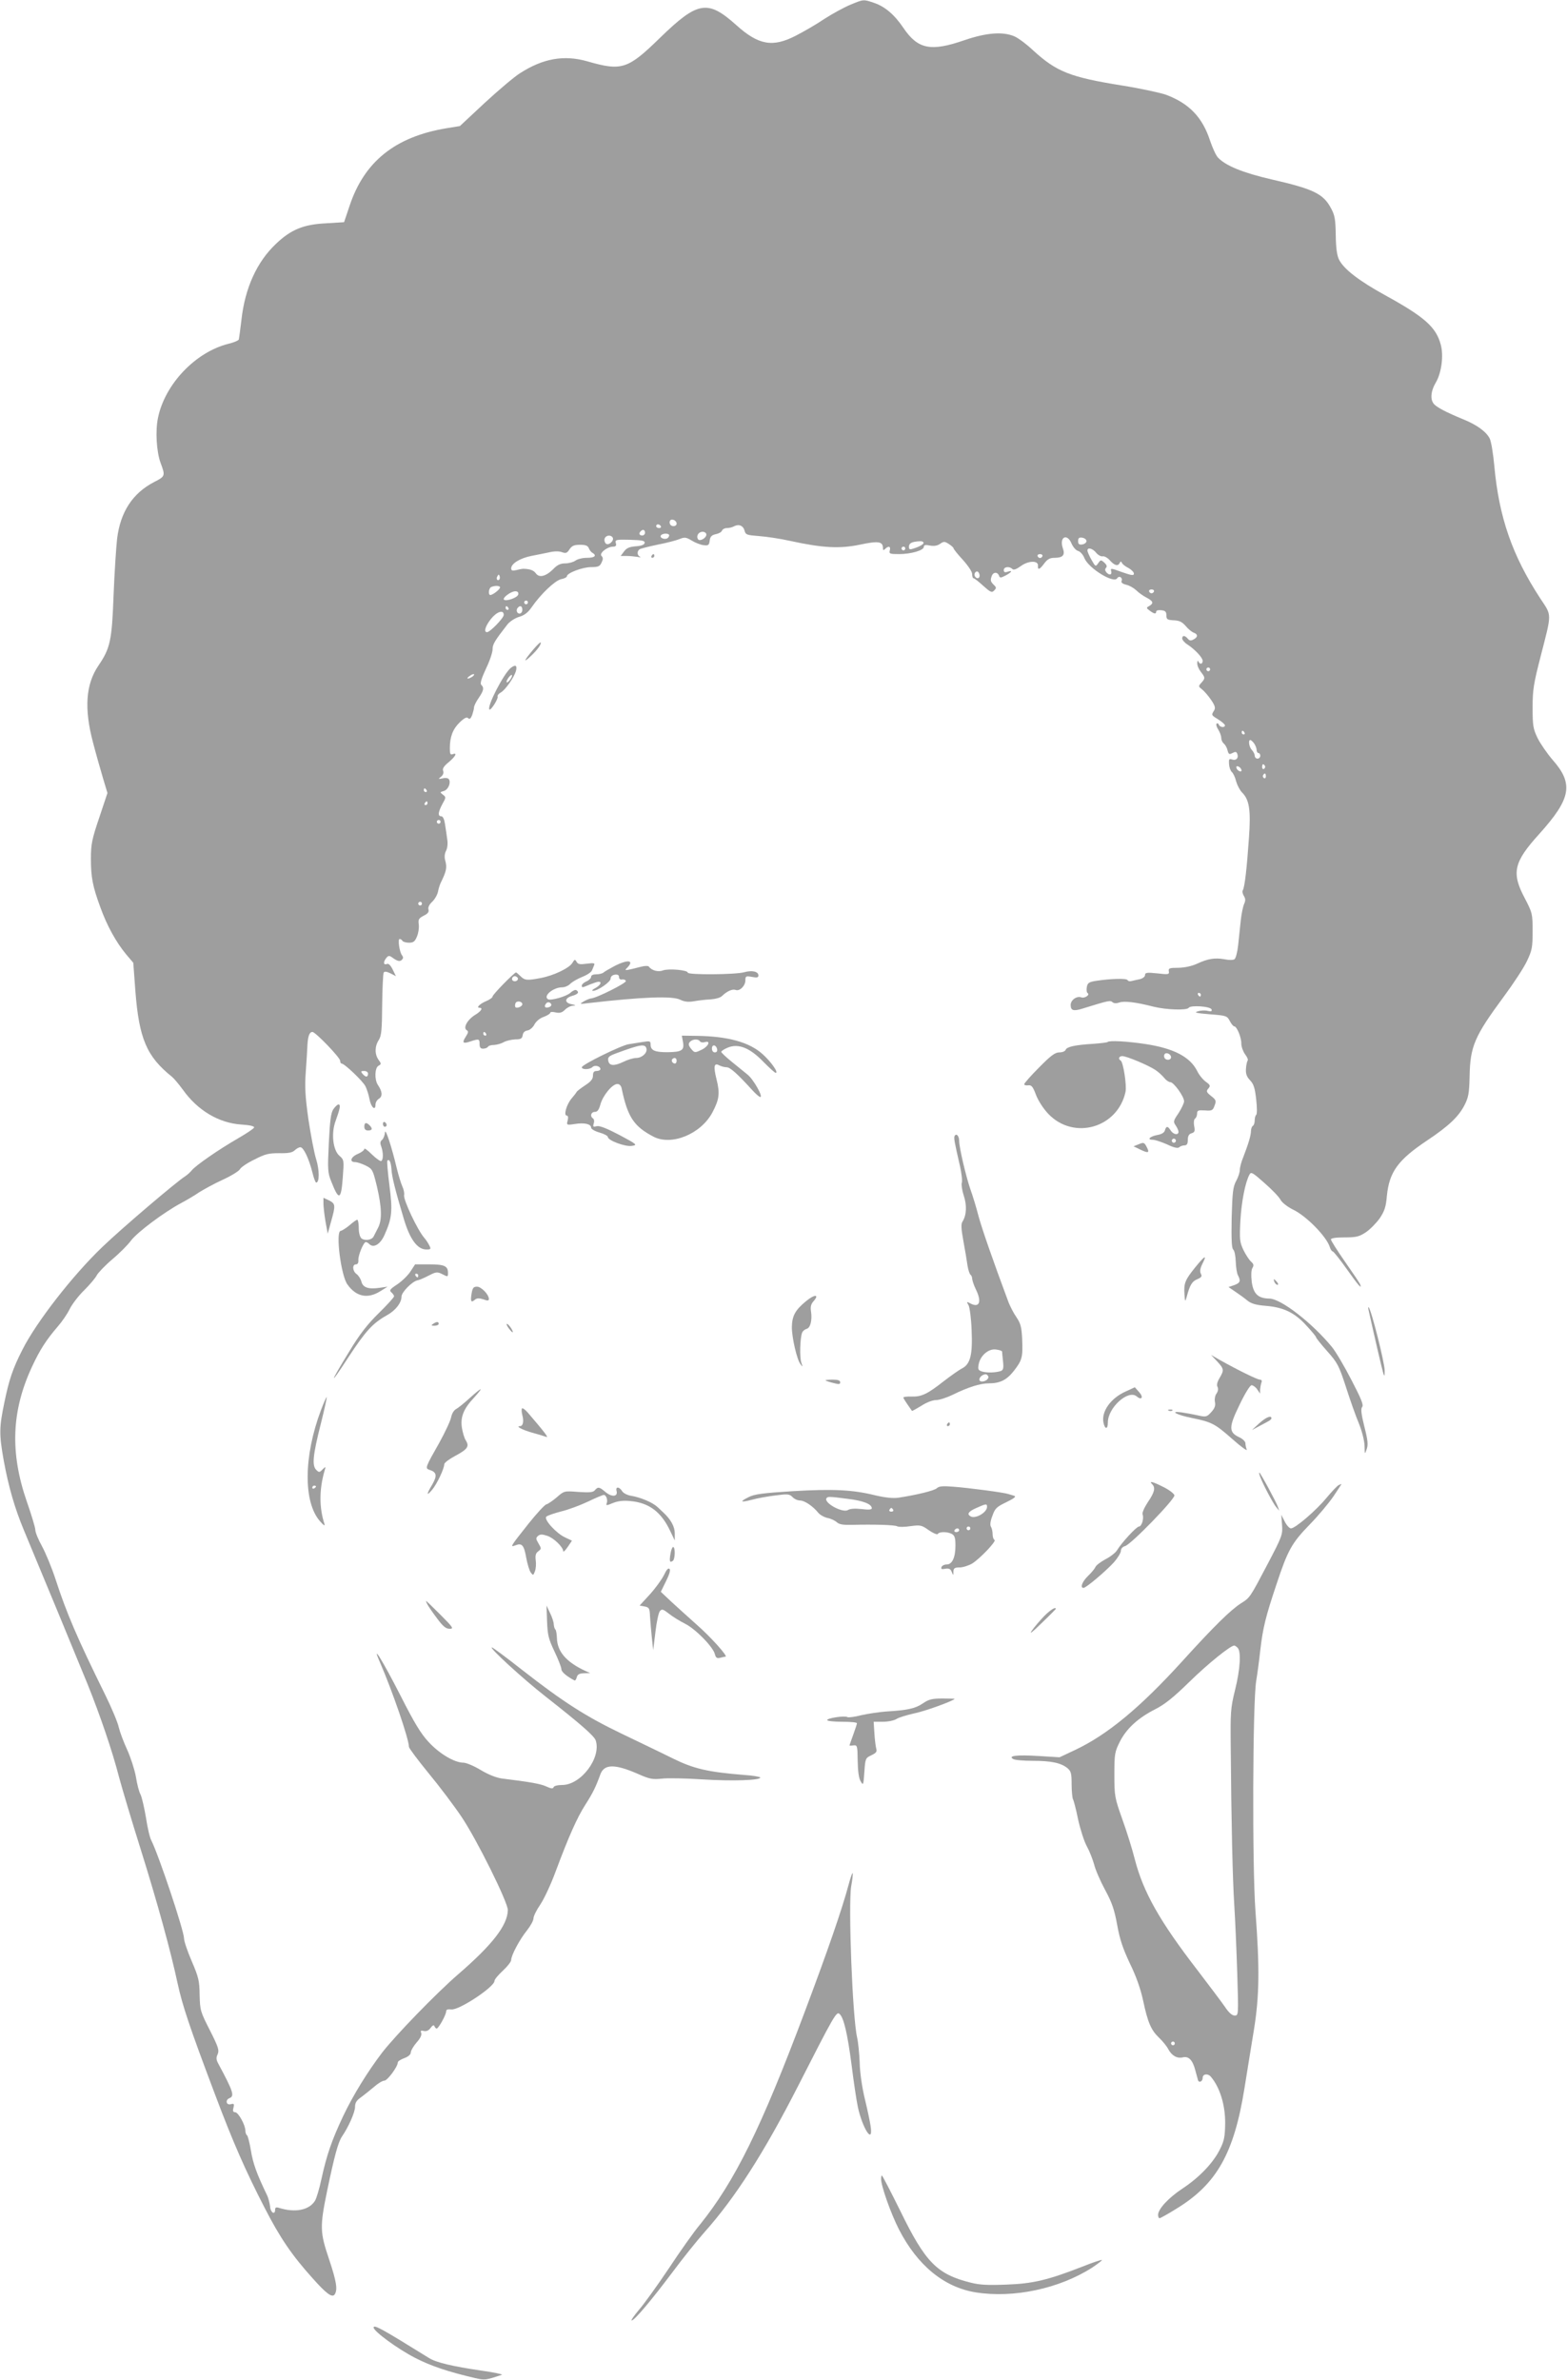 <?xml version="1.0" standalone="no"?>
<!DOCTYPE svg PUBLIC "-//W3C//DTD SVG 20010904//EN"
 "http://www.w3.org/TR/2001/REC-SVG-20010904/DTD/svg10.dtd">
<svg version="1.0" xmlns="http://www.w3.org/2000/svg"
 width="843pt" height="1280pt" viewBox="0 0 843 1280"
 preserveAspectRatio="xMidYMid meet">
<g transform="translate(0,1280) scale(0.1,-0.1)"
fill="#9e9e9e" stroke="none">
<path d="M4576 12775 c-32 -13 -95 -47 -140 -76 -44 -30 -114 -70 -155 -91
-124 -64 -200 -51 -320 57 -154 138 -207 129 -410 -68 -174 -170 -206 -180
-391 -127 -125 36 -239 16 -363 -64 -29 -18 -113 -89 -188 -158 l-135 -126
-74 -12 c-274 -46 -440 -179 -519 -416 l-30 -89 -98 -6 c-121 -6 -188 -34
-268 -110 -103 -97 -167 -238 -186 -408 -6 -53 -13 -101 -14 -106 -1 -6 -27
-17 -56 -24 -177 -44 -342 -217 -379 -398 -15 -71 -8 -183 14 -243 26 -69 25
-72 -34 -102 -116 -60 -182 -160 -200 -305 -5 -43 -14 -179 -19 -303 -9 -246
-18 -286 -81 -379 -69 -101 -78 -231 -30 -413 16 -62 41 -149 54 -193 l24 -80
-44 -132 c-39 -115 -45 -143 -45 -220 0 -101 9 -149 51 -263 35 -98 85 -188
138 -252 l39 -46 11 -149 c20 -260 61 -355 197 -464 11 -9 37 -40 59 -70 79
-111 193 -179 314 -187 47 -3 71 -9 69 -16 -2 -6 -41 -32 -86 -58 -104 -60
-227 -145 -249 -172 -10 -12 -25 -25 -34 -31 -47 -29 -343 -281 -447 -381
-161 -154 -355 -404 -430 -552 -52 -102 -72 -161 -97 -282 -29 -139 -29 -173
-4 -315 26 -142 60 -259 109 -376 85 -203 295 -711 343 -829 66 -164 132 -356
169 -500 17 -63 68 -234 114 -380 94 -300 162 -549 200 -725 26 -121 66 -240
202 -600 97 -258 165 -412 266 -608 83 -162 148 -257 257 -378 76 -86 108
-109 121 -88 16 26 9 69 -31 189 -49 145 -50 174 -10 368 39 187 59 261 80
292 35 51 70 130 70 159 0 22 8 35 33 52 17 13 49 38 70 56 20 18 45 33 55 33
16 0 72 75 72 98 0 6 16 16 35 23 22 8 35 20 35 31 0 9 14 33 31 53 20 22 29
41 25 51 -5 13 -2 15 14 11 13 -3 26 2 36 16 11 15 18 18 21 10 3 -7 8 -13 12
-13 10 0 51 74 51 92 0 10 8 13 28 11 40 -6 232 121 232 153 0 8 20 32 45 55
25 23 45 49 45 58 0 25 46 111 85 159 19 24 35 53 35 65 0 11 16 44 36 73 20
29 58 110 84 181 71 190 115 288 159 357 38 59 56 94 81 164 21 55 77 56 201
2 63 -28 79 -31 128 -26 31 4 130 2 221 -4 160 -10 310 -5 310 10 0 4 -39 11
-87 14 -197 16 -271 33 -388 91 -60 30 -184 89 -275 133 -189 91 -311 169
-530 340 -85 67 -159 122 -164 122 -17 0 167 -169 290 -265 187 -147 262 -212
269 -236 30 -94 -80 -239 -181 -239 -24 0 -44 -5 -46 -12 -3 -9 -13 -8 -39 4
-30 14 -85 24 -240 43 -29 4 -72 21 -112 45 -36 22 -79 40 -94 40 -48 0 -129
48 -187 111 -42 45 -77 103 -150 247 -98 192 -163 297 -110 177 64 -147 154
-408 154 -450 0 -7 48 -71 106 -142 58 -70 137 -175 176 -233 82 -121 251
-462 250 -503 -2 -82 -83 -186 -267 -345 -117 -101 -337 -328 -409 -421 -78
-102 -157 -230 -211 -344 -61 -130 -87 -205 -116 -337 -11 -52 -27 -105 -35
-117 -32 -50 -106 -64 -191 -38 -17 6 -23 3 -23 -9 0 -31 -25 -16 -27 17 -2
17 -9 46 -17 62 -55 114 -75 170 -86 238 -7 43 -17 80 -21 83 -5 3 -9 14 -9
25 0 30 -38 99 -55 99 -11 0 -14 7 -9 24 5 21 3 24 -15 19 -25 -6 -30 24 -6
33 28 11 19 37 -61 186 -11 20 -12 32 -3 50 9 22 4 38 -42 129 -51 100 -53
107 -55 189 -1 76 -5 95 -42 181 -23 53 -42 109 -42 124 0 41 -136 448 -176
527 -8 14 -21 70 -29 124 -9 53 -22 109 -29 123 -8 14 -19 57 -25 96 -7 38
-28 103 -47 145 -19 41 -39 95 -45 120 -5 25 -38 104 -73 175 -152 308 -208
440 -266 618 -21 65 -55 146 -74 181 -20 36 -36 75 -36 88 0 12 -21 82 -46
153 -91 263 -82 488 28 724 43 93 78 146 139 217 22 25 51 67 64 94 13 26 48
72 78 101 30 30 61 66 68 81 8 14 45 53 83 85 38 32 83 77 100 100 33 45 179
154 271 203 30 16 74 42 97 58 24 15 80 46 126 67 46 21 88 47 93 57 5 10 40
34 78 52 58 30 77 34 133 34 49 -1 70 3 83 15 9 9 23 17 31 17 17 0 46 -61 65
-137 7 -29 16 -53 20 -53 18 0 18 67 0 125 -11 34 -29 132 -42 216 -17 123
-20 174 -14 254 4 55 8 121 9 146 3 48 11 69 27 69 16 0 149 -138 149 -155 0
-8 3 -15 8 -15 15 0 113 -93 128 -122 8 -16 18 -48 22 -70 8 -43 32 -65 32
-29 0 11 8 26 19 32 20 13 18 39 -6 74 -19 28 -17 92 3 103 16 9 16 11 0 33
-21 30 -20 73 2 106 14 23 17 53 18 189 1 89 5 167 8 173 5 8 16 6 37 -4 l29
-15 -17 35 c-10 21 -22 34 -30 31 -19 -8 -23 7 -7 29 12 16 17 17 32 7 30 -22
43 -25 54 -14 8 8 8 15 1 24 -14 17 -24 88 -13 88 5 0 12 -4 15 -10 3 -5 19
-10 35 -10 24 0 32 6 43 33 8 18 12 47 10 64 -4 27 -1 34 26 48 23 11 30 21
26 34 -3 11 4 26 19 40 14 13 28 37 32 54 3 17 10 38 14 47 32 65 36 84 25
123 -5 18 -3 37 5 52 7 14 10 39 6 61 -3 22 -8 58 -12 82 -4 26 -11 42 -20 42
-20 0 -17 23 6 66 20 35 20 37 3 50 -17 13 -17 14 5 20 23 7 39 44 27 63 -3 6
-18 9 -33 5 -25 -5 -26 -4 -9 9 11 9 15 21 11 31 -5 12 4 26 30 47 37 31 48
53 21 43 -12 -5 -15 2 -15 32 0 61 16 103 53 139 25 24 38 30 45 23 8 -8 14
-4 22 16 5 15 10 34 10 41 0 8 11 31 25 51 28 41 30 55 14 71 -7 7 0 32 25 86
20 41 36 88 36 105 0 27 10 44 80 134 12 15 39 33 61 40 29 8 49 23 69 52 49
71 125 143 158 151 18 3 32 11 32 16 0 17 83 49 130 49 38 0 47 4 56 24 9 18
9 27 0 36 -14 14 29 49 61 50 16 0 20 5 16 19 -5 18 0 20 76 18 66 -2 81 -5
79 -17 -2 -10 -18 -16 -48 -18 -34 -3 -49 -9 -63 -28 l-18 -24 33 0 c18 0 44
-3 58 -5 14 -3 19 -3 13 1 -16 7 -17 30 -2 40 7 4 50 15 98 25 47 9 100 23
117 30 27 11 35 10 65 -8 19 -12 48 -23 64 -25 26 -3 30 0 33 25 3 21 10 29
32 34 16 3 31 11 34 19 3 8 15 14 26 14 12 0 30 4 40 10 25 13 49 3 56 -25 5
-21 13 -23 77 -28 40 -3 115 -14 168 -26 174 -38 267 -43 376 -20 99 21 123
17 123 -19 0 -12 3 -13 12 -4 18 18 31 14 25 -8 -5 -18 0 -20 49 -20 65 0 134
20 134 39 0 10 9 12 33 7 22 -4 40 -1 54 9 20 14 25 14 48 -1 14 -9 25 -19 25
-23 0 -4 22 -32 50 -62 28 -31 50 -64 50 -76 0 -13 3 -23 8 -23 4 0 27 -18 51
-40 39 -35 47 -39 59 -26 13 13 13 17 -2 31 -18 18 -19 25 -10 49 8 20 30 21
38 1 5 -14 9 -14 36 0 34 18 40 30 10 20 -14 -5 -20 -2 -20 9 0 18 30 22 46 6
7 -7 21 -2 45 15 40 30 95 32 93 3 -2 -26 9 -22 34 12 17 23 31 30 55 30 45 0
58 15 45 51 -21 61 23 84 47 25 8 -18 23 -36 35 -39 11 -3 27 -20 34 -39 23
-55 158 -138 176 -108 10 16 31 4 24 -14 -4 -9 5 -16 25 -21 16 -3 40 -17 53
-29 13 -13 38 -31 56 -40 36 -19 40 -30 15 -45 -17 -9 -17 -11 2 -25 24 -18
35 -20 35 -5 0 6 12 9 28 7 21 -2 27 -8 27 -28 0 -21 5 -24 39 -26 30 -1 45
-8 65 -31 14 -17 34 -33 44 -36 22 -8 22 -24 -2 -36 -14 -8 -22 -7 -31 4 -16
19 -30 19 -30 1 0 -7 12 -22 28 -32 41 -27 82 -71 82 -88 0 -19 -16 -21 -23
-3 -3 6 -6 2 -6 -9 -1 -12 8 -33 19 -47 24 -31 25 -35 3 -59 -17 -19 -16 -20
4 -36 12 -9 34 -35 49 -57 21 -31 24 -43 15 -57 -15 -24 -15 -24 24 -48 19
-12 35 -26 35 -31 0 -14 -28 -11 -33 4 -2 6 -8 9 -12 5 -4 -4 0 -19 9 -32 9
-14 16 -34 16 -44 0 -11 6 -25 14 -31 8 -7 17 -23 20 -37 6 -21 9 -23 26 -14
16 8 22 8 26 -4 9 -22 -5 -38 -27 -31 -17 6 -19 2 -17 -25 1 -17 8 -36 15 -42
7 -6 18 -28 23 -50 6 -21 20 -48 32 -60 39 -39 48 -94 37 -245 -11 -161 -23
-266 -33 -281 -4 -6 -1 -20 6 -31 9 -15 9 -25 1 -43 -6 -13 -14 -52 -18 -88
-4 -36 -10 -96 -14 -133 -4 -38 -13 -72 -20 -76 -7 -5 -31 -5 -54 0 -52 9 -89
3 -147 -24 -28 -13 -66 -21 -100 -22 -48 0 -55 -2 -52 -19 3 -17 -2 -18 -62
-11 -56 6 -66 4 -66 -9 0 -9 -12 -18 -27 -22 -16 -3 -35 -8 -45 -10 -9 -3 -19
-1 -22 5 -6 10 -89 8 -168 -4 -39 -6 -47 -11 -51 -33 -3 -15 -1 -30 4 -33 15
-9 -16 -30 -34 -23 -24 9 -57 -14 -57 -41 0 -30 15 -35 65 -19 140 43 147 45
160 34 8 -7 21 -7 36 -2 26 10 91 2 184 -22 68 -17 181 -21 190 -6 10 15 117
8 123 -9 3 -10 -2 -12 -20 -8 -13 4 -37 3 -53 -2 -24 -6 -11 -10 63 -16 89 -7
93 -8 108 -36 8 -16 19 -29 24 -29 14 0 39 -61 38 -93 0 -16 9 -41 20 -57 12
-15 18 -31 14 -34 -3 -4 -8 -24 -9 -44 -2 -27 4 -43 22 -62 20 -21 26 -42 33
-103 5 -43 5 -80 0 -83 -4 -3 -8 -16 -8 -29 0 -13 -4 -27 -10 -30 -5 -3 -10
-16 -10 -27 0 -24 -14 -70 -41 -140 -11 -26 -19 -57 -19 -70 0 -13 -9 -40 -20
-60 -17 -31 -20 -62 -24 -197 -2 -117 0 -163 8 -171 7 -5 13 -34 14 -65 1 -30
6 -64 12 -74 16 -31 12 -41 -21 -53 l-30 -10 38 -26 c21 -14 50 -35 64 -47 20
-16 46 -24 98 -28 96 -8 155 -36 218 -105 29 -31 53 -60 53 -64 0 -4 27 -38
60 -75 56 -63 63 -77 101 -193 22 -69 53 -157 70 -197 17 -43 29 -91 30 -120
1 -46 1 -47 11 -18 9 24 7 48 -12 122 -17 69 -20 96 -12 106 9 10 -5 44 -57
144 -37 72 -84 152 -105 178 -107 130 -274 260 -337 261 -61 1 -86 25 -95 90
-4 36 -3 64 4 75 8 13 7 21 -8 34 -10 9 -29 38 -41 63 -20 43 -21 57 -16 157
6 103 26 206 49 248 8 16 17 11 80 -45 40 -35 79 -75 87 -91 9 -16 38 -38 68
-53 70 -33 180 -145 197 -201 4 -13 11 -23 15 -23 5 0 39 -43 76 -95 62 -88
84 -113 72 -82 -2 6 -39 61 -81 121 -42 60 -76 114 -76 120 0 7 26 11 73 11
63 0 79 4 114 27 23 15 56 49 75 75 26 39 34 61 39 121 13 129 59 193 216 298
117 78 169 128 201 189 22 43 26 65 28 155 3 163 26 216 184 430 51 69 107
154 124 190 28 59 31 74 31 161 0 94 -1 99 -42 178 -73 137 -60 194 78 346
171 190 186 269 71 399 -29 34 -65 86 -80 116 -24 50 -27 66 -27 165 0 96 6
130 42 270 62 243 63 220 -1 317 -151 231 -222 437 -247 712 -6 66 -17 133
-25 148 -19 37 -70 74 -145 104 -85 35 -133 60 -153 79 -23 24 -20 70 9 119
30 51 42 144 26 202 -25 95 -88 150 -299 266 -140 77 -222 140 -248 191 -11
21 -17 61 -18 131 -1 83 -5 108 -24 143 -42 81 -94 106 -321 158 -156 36 -248
74 -289 118 -11 12 -29 52 -42 90 -41 126 -112 200 -236 247 -31 11 -137 34
-237 50 -281 45 -353 74 -479 189 -36 34 -82 68 -102 76 -62 26 -150 19 -267
-21 -182 -63 -251 -49 -329 66 -48 71 -99 115 -159 135 -56 19 -55 19 -125
-10z m-936 -2791 c0 -16 -26 -19 -35 -4 -3 6 -4 14 0 20 8 13 35 1 35 -16z
m-85 -14 c3 -5 -1 -10 -9 -10 -9 0 -16 5 -16 10 0 6 4 10 9 10 6 0 13 -4 16
-10z m-85 -35 c0 -8 -7 -15 -15 -15 -16 0 -20 12 -8 23 11 12 23 8 23 -8z
m330 -10 c0 -19 -36 -39 -45 -25 -11 18 3 40 25 40 11 0 20 -7 20 -15z m-200
-4 c0 -6 -5 -13 -10 -16 -15 -9 -43 3 -35 15 8 13 45 13 45 1z m-304 -12 c10
-17 -23 -46 -37 -32 -7 7 -9 19 -6 27 7 18 33 21 43 5z m2549 -19 c0 -8 -10
-16 -22 -18 -18 -3 -23 2 -23 18 0 16 5 21 23 18 12 -2 22 -10 22 -18z m-877
-12 c-2 -6 -21 -17 -41 -24 -34 -12 -37 -11 -37 6 0 19 16 27 58 29 14 1 22
-4 20 -11z m-1801 -25 c4 -10 12 -22 20 -26 25 -15 13 -27 -29 -27 -24 0 -52
-7 -62 -15 -11 -8 -36 -15 -55 -15 -27 0 -44 -9 -65 -31 -39 -39 -75 -48 -93
-23 -12 17 -32 24 -68 25 -5 0 -22 -3 -37 -7 -21 -5 -28 -3 -28 9 0 26 48 55
108 67 31 6 76 15 99 20 26 6 52 6 67 0 20 -7 27 -5 40 16 13 19 25 24 57 24
29 0 41 -5 46 -17z m1703 -3 c0 -5 -4 -10 -10 -10 -5 0 -10 5 -10 10 0 6 5 10
10 10 6 0 10 -4 10 -10z m1027 -23 c10 -12 26 -21 35 -19 9 2 27 -8 39 -22 25
-28 44 -33 53 -13 5 9 7 9 12 -1 3 -7 19 -19 35 -27 16 -9 29 -22 29 -30 0
-12 -12 -10 -64 8 -59 22 -63 22 -58 5 5 -21 -11 -24 -27 -5 -7 9 -7 17 -1 23
7 7 4 16 -9 28 -18 16 -20 16 -33 -3 -14 -20 -15 -19 -36 18 -12 21 -22 44
-22 50 0 19 28 12 47 -12z m-289 -18 c-2 -6 -8 -10 -13 -10 -5 0 -11 4 -13 10
-2 6 4 11 13 11 9 0 15 -5 13 -11z m-338 -105 c0 -16 -16 -19 -25 -4 -8 13 4
32 16 25 5 -4 9 -13 9 -21z m-2584 -21 c-10 -10 -19 5 -10 18 6 11 8 11 12 0
2 -7 1 -15 -2 -18z m4 -42 c0 -11 -39 -41 -52 -41 -13 0 -9 38 5 43 21 9 47 7
47 -2z m3518 -22 c-2 -6 -8 -10 -13 -10 -5 0 -11 4 -13 10 -2 6 4 11 13 11 9
0 15 -5 13 -11z m-3420 -16 c-3 -17 -65 -39 -77 -28 -9 10 38 45 61 45 13 0
18 -6 16 -17z m52 -43 c0 -5 -4 -10 -10 -10 -5 0 -10 5 -10 10 0 6 5 10 10 10
6 0 10 -4 10 -10z m-105 -30 c3 -5 1 -10 -4 -10 -6 0 -11 5 -11 10 0 6 2 10 4
10 3 0 8 -4 11 -10z m75 -10 c0 -11 -7 -20 -15 -20 -15 0 -21 21 -8 33 12 13
23 7 23 -13z m-100 -27 c0 -17 -74 -93 -90 -93 -19 0 -9 33 21 71 32 40 69 52
69 22z m3800 -293 c0 -5 -4 -10 -10 -10 -5 0 -10 5 -10 10 0 6 5 10 10 10 6 0
10 -4 10 -10z m-3970 -40 c-24 -15 -36 -11 -14 4 10 8 21 12 24 10 2 -3 -2 -9
-10 -14z m4155 -300 c3 -5 1 -10 -4 -10 -6 0 -11 5 -11 10 0 6 2 10 4 10 3 0
8 -4 11 -10z m51 -57 c7 -10 14 -26 14 -35 0 -10 5 -18 10 -18 6 0 10 -7 10
-15 0 -8 -7 -15 -15 -15 -8 0 -15 7 -15 16 0 8 -7 22 -15 30 -15 15 -21 54 -9
54 4 0 13 -8 20 -17z m59 -122 c3 -5 1 -12 -5 -16 -5 -3 -10 1 -10 9 0 18 6
21 15 7z m-127 -20 c3 -8 -1 -12 -9 -9 -7 2 -15 10 -17 17 -3 8 1 12 9 9 7 -2
15 -10 17 -17z m132 -37 c0 -8 -5 -12 -10 -9 -6 4 -8 11 -5 16 9 14 15 11 15
-7z m-4515 -74 c3 -5 1 -10 -4 -10 -6 0 -11 5 -11 10 0 6 2 10 4 10 3 0 8 -4
11 -10z m5 -70 c0 -5 -5 -10 -11 -10 -5 0 -7 5 -4 10 3 6 8 10 11 10 2 0 4 -4
4 -10z m70 -100 c0 -5 -4 -10 -10 -10 -5 0 -10 5 -10 10 0 6 5 10 10 10 6 0
10 -4 10 -10z m-100 -440 c0 -5 -4 -10 -10 -10 -5 0 -10 5 -10 10 0 6 5 10 10
10 6 0 10 -4 10 -10z m4190 -490 c0 -5 -2 -10 -4 -10 -3 0 -8 5 -11 10 -3 6
-1 10 4 10 6 0 11 -4 11 -10z m-4480 -425 c0 -8 -4 -15 -9 -15 -5 0 -14 7 -21
15 -10 13 -9 15 9 15 12 0 21 -6 21 -15z"/>
<path d="M3505 9810 c-3 -5 -1 -10 4 -10 6 0 11 5 11 10 0 6 -2 10 -4 10 -3 0
-8 -4 -11 -10z"/>
<path d="M2870 9308 c-51 -60 -58 -78 -16 -38 37 34 61 68 54 75 -2 2 -19 -15
-38 -37z"/>
<path d="M2748 9208 c-39 -32 -130 -209 -115 -224 7 -7 48 57 44 69 -2 6 5 16
16 22 25 13 74 83 83 118 7 29 -3 34 -28 15z m0 -58 c-7 -11 -16 -20 -20 -20
-5 0 -3 9 4 20 7 11 16 20 20 20 5 0 3 -9 -4 -20z"/>
<path d="M3079 7621 c-17 -28 -101 -68 -170 -81 -73 -14 -86 -13 -109 10 -11
11 -22 20 -24 20 -9 0 -126 -119 -126 -129 0 -6 -15 -17 -34 -25 -34 -14 -56
-36 -37 -36 21 0 10 -18 -21 -37 -42 -25 -68 -70 -48 -83 11 -7 10 -13 -4 -35
-22 -34 -16 -40 25 -26 45 15 49 14 49 -14 0 -18 5 -25 19 -25 11 0 23 5 26
10 3 6 18 10 33 10 15 1 38 7 52 15 14 8 42 14 62 15 30 0 37 4 40 23 2 14 11
23 26 25 12 2 29 16 37 32 9 17 29 34 50 41 19 7 35 17 35 22 0 5 13 6 29 2
22 -5 35 -1 50 14 12 12 31 22 44 22 17 1 15 3 -8 8 -40 8 -38 33 3 45 32 9
40 20 22 31 -5 3 -19 -3 -31 -14 -21 -20 -106 -44 -121 -35 -28 17 28 64 76
64 14 0 33 8 43 18 10 11 39 27 65 38 26 10 49 26 52 34 4 8 9 21 12 29 6 11
-2 13 -39 8 -37 -5 -48 -3 -55 10 -9 15 -11 14 -23 -6z m-294 -80 c7 -12 -12
-24 -25 -16 -11 7 -4 25 10 25 5 0 11 -4 15 -9z m25 -142 c0 -12 -29 -24 -37
-16 -3 4 -3 13 0 21 6 16 37 11 37 -5z m155 1 c3 -6 -1 -13 -10 -16 -19 -8
-30 0 -20 15 8 14 22 14 30 1z m-350 -160 c3 -5 1 -10 -4 -10 -6 0 -11 5 -11
10 0 6 2 10 4 10 3 0 8 -4 11 -10z"/>
<path d="M3305 7604 c-28 -15 -54 -30 -59 -35 -6 -5 -23 -9 -38 -9 -17 0 -28
-5 -28 -13 0 -8 -11 -19 -25 -25 -14 -6 -25 -16 -25 -22 0 -13 1 -13 43 5 20
8 41 15 47 15 20 0 10 -19 -17 -34 -16 -8 -21 -15 -13 -15 26 0 95 48 95 66 0
11 9 19 23 21 15 2 22 -2 22 -13 0 -9 7 -15 16 -13 10 2 19 -2 21 -8 4 -11
-162 -94 -189 -94 -7 -1 -24 -8 -38 -16 -24 -15 -23 -15 25 -9 288 33 453 40
495 18 23 -11 43 -13 73 -8 23 4 63 9 89 10 27 2 54 9 63 19 26 25 55 38 72
32 22 -9 53 22 53 52 0 22 3 24 35 18 27 -5 35 -4 35 8 0 21 -34 29 -77 17
-46 -13 -303 -15 -303 -2 0 14 -103 23 -133 12 -26 -10 -61 -1 -77 21 -3 4
-21 4 -40 -1 -90 -23 -94 -23 -76 -6 41 42 3 46 -69 9z"/>
<path d="M3674 7197 c9 -46 -6 -55 -84 -56 -69 0 -90 10 -90 42 0 18 -4 19
-42 13 -24 -4 -58 -9 -76 -12 -40 -6 -252 -110 -252 -124 0 -14 43 -13 57 1
13 13 43 5 43 -11 0 -5 -9 -10 -20 -10 -15 0 -20 -7 -20 -25 0 -18 -11 -32
-42 -52 -24 -16 -45 -32 -46 -36 -2 -4 -15 -21 -28 -36 -27 -33 -43 -91 -25
-91 7 0 9 -9 5 -26 -7 -25 -6 -26 39 -19 51 8 87 0 87 -20 0 -7 20 -19 45 -26
25 -7 45 -18 45 -24 1 -19 93 -53 128 -48 33 5 31 7 -66 59 -69 36 -107 51
-122 47 -19 -5 -21 -3 -16 15 4 11 2 23 -4 27 -17 11 -11 35 10 35 14 0 22 11
30 40 13 48 64 110 91 110 12 0 21 -9 24 -27 32 -152 66 -202 172 -257 97 -49
253 15 315 130 37 70 42 103 23 178 -18 72 -14 92 15 76 10 -5 28 -10 39 -10
19 0 57 -34 139 -124 18 -20 37 -36 42 -36 17 0 -37 96 -69 121 -16 13 -54 44
-85 69 -31 25 -56 49 -56 53 0 4 16 15 36 23 56 23 118 -1 191 -77 32 -32 61
-59 66 -59 17 0 -25 60 -71 101 -71 64 -187 96 -356 98 l-78 1 6 -33z m91 3
c4 -6 15 -8 26 -5 35 11 21 -23 -17 -41 -36 -17 -37 -17 -56 5 -14 18 -16 27
-7 37 14 16 45 18 54 4z m-287 -41 c4 -23 -25 -49 -56 -49 -14 0 -45 -9 -69
-21 -50 -24 -77 -22 -81 8 -3 17 5 24 40 37 135 50 160 54 166 25z m380 -2 c2
-10 -3 -17 -12 -17 -10 0 -16 9 -16 21 0 24 23 21 28 -4z m-218 -62 c0 -8 -4
-15 -9 -15 -13 0 -22 16 -14 24 11 11 23 6 23 -9z"/>
<path d="M5959 7196 c-3 -3 -38 -7 -79 -10 -98 -6 -141 -16 -147 -32 -3 -8
-18 -14 -34 -14 -23 0 -46 -17 -109 -81 -44 -44 -80 -85 -80 -90 0 -5 10 -8
22 -6 18 2 25 -8 42 -53 12 -31 40 -74 66 -101 137 -143 373 -75 415 119 7 36
-12 159 -26 168 -15 9 -10 24 9 24 23 0 139 -49 177 -74 17 -11 38 -31 48 -43
10 -13 25 -23 33 -23 18 0 74 -77 74 -103 0 -10 -14 -39 -30 -64 -28 -41 -29
-46 -15 -66 8 -12 15 -27 15 -34 0 -20 -28 -15 -42 7 -16 25 -24 25 -31 1 -3
-12 -17 -21 -40 -25 -42 -8 -59 -26 -25 -26 13 0 47 -12 77 -25 37 -18 58 -22
65 -15 5 5 18 10 28 10 13 0 18 8 18 29 0 21 6 32 20 36 17 5 20 12 14 40 -3
19 -1 35 5 39 6 4 11 16 11 27 0 17 6 19 42 17 38 -3 43 0 52 26 10 25 8 31
-18 51 -26 21 -28 26 -16 40 13 15 11 20 -13 37 -15 11 -37 37 -47 59 -39 76
-127 121 -278 144 -99 15 -194 20 -203 11z m341 -82 c0 -16 -26 -19 -35 -4 -3
6 -4 14 0 20 8 13 35 1 35 -16z m24 -455 c-3 -5 -10 -7 -15 -3 -5 3 -7 10 -3
15 3 5 10 7 15 3 5 -3 7 -10 3 -15z"/>
<path d="M1793 6834 c-13 -20 -18 -61 -24 -181 -7 -143 -6 -160 13 -207 41
-105 53 -101 62 20 7 94 7 96 -18 118 -35 30 -45 121 -21 186 24 66 29 90 16
90 -6 0 -18 -12 -28 -26z"/>
<path d="M2060 6756 c0 -9 5 -16 10 -16 6 0 10 4 10 9 0 6 -4 13 -10 16 -5 3
-10 -1 -10 -9z"/>
<path d="M1960 6740 c0 -13 7 -20 20 -20 23 0 26 10 8 28 -18 18 -28 15 -28
-8z"/>
<path d="M2071 6709 c-1 -15 -8 -32 -15 -39 -11 -8 -12 -18 -5 -36 11 -32 12
-71 0 -78 -5 -3 -27 13 -50 35 -23 23 -41 36 -41 30 0 -7 -16 -19 -35 -27 -38
-16 -47 -44 -15 -44 12 0 38 -9 58 -19 36 -18 38 -23 60 -113 26 -112 28 -179
6 -221 -9 -18 -20 -39 -24 -47 -9 -19 -47 -25 -66 -10 -8 8 -14 30 -14 56 0
24 -4 44 -8 44 -4 0 -23 -13 -42 -30 -19 -16 -41 -29 -47 -30 -29 -1 1 -240
36 -288 47 -66 108 -79 176 -37 l40 25 -42 -6 c-61 -9 -91 1 -99 34 -4 15 -16
33 -26 40 -22 16 -24 52 -3 52 9 0 14 8 13 23 -2 25 28 97 40 97 5 0 13 -5 19
-11 23 -23 59 -1 81 48 41 91 45 129 27 268 -9 70 -14 130 -11 133 11 10 19
-8 22 -46 2 -40 19 -108 66 -266 33 -111 73 -166 122 -166 24 0 26 2 15 23 -6
12 -18 30 -26 39 -37 42 -115 208 -109 231 2 10 -2 30 -9 45 -7 15 -21 60 -31
101 -27 114 -62 220 -63 190z"/>
<path d="M5136 6691 c-6 -9 -2 -31 29 -165 8 -38 13 -78 9 -88 -3 -10 2 -41
11 -69 17 -51 15 -104 -7 -139 -9 -13 -7 -40 5 -106 9 -49 19 -108 22 -131 4
-24 11 -45 16 -49 5 -3 9 -13 9 -22 1 -9 9 -35 20 -57 33 -67 19 -101 -30 -75
-20 11 -21 10 -9 -11 6 -13 14 -73 16 -133 6 -133 -7 -183 -52 -206 -16 -8
-61 -40 -100 -70 -85 -67 -118 -83 -172 -81 -24 1 -43 -2 -43 -5 0 -5 9 -19
46 -72 1 -2 23 11 50 27 27 18 61 31 79 31 18 0 58 13 91 29 81 40 147 61 193
61 61 0 97 18 136 68 44 57 48 72 44 170 -3 66 -9 85 -31 118 -15 21 -33 57
-42 79 -86 231 -143 395 -162 465 -12 47 -32 112 -44 145 -24 70 -60 224 -60
259 0 26 -15 43 -24 27z m255 -1160 c0 -3 2 -27 5 -53 4 -38 1 -47 -13 -52
-29 -9 -76 -10 -101 -2 -20 7 -22 12 -17 39 9 47 54 85 93 79 18 -2 32 -7 33
-11z m-75 -132 c7 -12 -12 -29 -33 -29 -28 0 -11 36 19 39 4 1 10 -4 14 -10z"/>
<path d="M6126 6646 l-28 -11 37 -18 c44 -21 51 -18 33 16 -12 23 -16 24 -42
13z"/>
<path d="M1740 6328 c0 -17 5 -61 11 -97 l12 -66 18 65 c25 88 24 96 -11 114
l-30 14 0 -30z"/>
<path d="M6430 5984 c-54 -67 -62 -85 -58 -144 3 -43 4 -43 12 -15 17 64 29
84 57 95 23 10 27 16 19 30 -6 12 -4 28 9 54 26 51 13 44 -39 -20z"/>
<path d="M2209 5963 c-13 -21 -45 -52 -71 -70 -40 -26 -45 -33 -33 -43 8 -7
15 -17 15 -22 0 -5 -37 -46 -83 -91 -62 -61 -103 -114 -159 -207 -107 -174
-109 -192 -4 -30 92 140 130 183 207 226 47 26 79 67 79 101 0 23 58 82 86 87
11 2 38 14 61 26 39 20 45 21 73 7 29 -15 30 -15 30 7 0 37 -19 46 -100 46
l-77 0 -24 -37z m41 -23 c0 -5 -2 -10 -4 -10 -3 0 -8 5 -11 10 -3 6 -1 10 4
10 6 0 11 -4 11 -10z"/>
<path d="M6856 5905 c4 -8 11 -15 16 -15 6 0 5 6 -2 15 -7 8 -14 15 -16 15 -2
0 -1 -7 2 -15z"/>
<path d="M2537 5843 c-7 -43 -3 -51 18 -33 11 9 22 9 45 2 23 -9 30 -8 30 2 0
24 -41 66 -64 66 -19 0 -24 -7 -29 -37z"/>
<path d="M4335 5801 c-57 -47 -74 -78 -75 -139 0 -56 27 -174 46 -198 13 -18
13 -17 5 7 -10 28 -7 133 4 161 3 9 14 18 24 21 21 5 31 47 24 94 -4 24 0 39
12 53 36 40 8 41 -40 1z"/>
<path d="M7363 5752 c3 -12 15 -66 27 -120 12 -53 30 -131 40 -172 17 -69 19
-72 19 -32 1 40 -72 329 -86 341 -3 4 -3 -4 0 -17z"/>
<path d="M2330 5680 c-12 -8 -11 -10 8 -10 12 0 22 5 22 10 0 13 -11 13 -30 0z"/>
<path d="M2737 5656 c10 -13 19 -23 21 -21 5 5 -22 45 -31 45 -4 0 0 -11 10
-24z"/>
<path d="M6548 5478 c37 -40 38 -47 13 -89 -13 -22 -17 -38 -11 -48 5 -10 3
-23 -5 -35 -8 -10 -12 -30 -9 -46 4 -20 -1 -34 -20 -55 -24 -26 -28 -27 -73
-17 -26 6 -66 13 -87 16 -68 9 -25 -14 55 -30 108 -22 125 -31 218 -113 47
-42 82 -67 78 -57 -4 10 -7 25 -7 34 0 9 -15 24 -33 32 -58 27 -57 55 1 174
29 61 57 106 65 106 8 0 22 -10 30 -22 l16 -23 0 22 c1 12 4 28 7 37 4 10 1
16 -8 16 -14 0 -118 51 -218 107 l-45 26 33 -35z"/>
<path d="M4441 5376 c2 -2 21 -9 42 -14 30 -8 37 -8 37 4 0 10 -12 14 -42 14
-23 0 -39 -2 -37 -4z"/>
<path d="M6055 5316 c-80 -36 -130 -107 -119 -166 8 -39 24 -39 24 0 0 79 109
178 155 140 27 -23 38 -5 14 22 l-24 27 -50 -23z"/>
<path d="M2528 5282 c-29 -27 -63 -54 -74 -60 -13 -7 -23 -25 -27 -44 -3 -18
-32 -80 -64 -138 -75 -132 -77 -137 -53 -145 39 -12 43 -31 16 -78 -33 -55
-33 -67 -1 -29 26 31 65 114 65 137 0 8 27 28 59 45 67 36 77 51 57 83 -8 12
-17 43 -21 68 -9 58 9 103 66 163 54 60 44 58 -23 -2z"/>
<path d="M1727 5217 c-94 -249 -96 -497 -5 -599 20 -23 28 -27 23 -13 -28 87
-28 185 1 285 7 24 7 24 -11 7 -16 -17 -19 -17 -34 -2 -23 23 -18 78 24 244
20 79 34 145 33 147 -2 2 -16 -29 -31 -69z m-27 -411 c0 -3 -4 -8 -10 -11 -5
-3 -10 -1 -10 4 0 6 5 11 10 11 6 0 10 -2 10 -4z"/>
<path d="M2808 5225 c-3 -4 -2 -20 2 -36 9 -32 4 -59 -12 -59 -26 0 9 -19 64
-35 34 -9 69 -20 77 -23 14 -5 -9 25 -99 130 -14 16 -28 27 -32 23z"/>
<path d="M6288 5213 c7 -3 16 -2 19 1 4 3 -2 6 -13 5 -11 0 -14 -3 -6 -6z"/>
<path d="M6774 5145 l-39 -36 34 18 c18 10 42 22 52 28 11 5 19 13 19 17 0 18
-29 6 -66 -27z"/>
<path d="M5095 5140 c-3 -5 -1 -10 4 -10 6 0 11 5 11 10 0 6 -2 10 -4 10 -3 0
-8 -4 -11 -10z"/>
<path d="M6780 4856 c16 -42 68 -140 85 -161 l17 -20 -7 20 c-8 25 -95 185
-100 185 -3 0 0 -11 5 -24z"/>
<path d="M6198 4818 c19 -19 14 -43 -23 -97 -19 -29 -32 -58 -28 -66 8 -22 -5
-65 -20 -65 -13 0 -94 -88 -118 -128 -8 -13 -36 -35 -62 -48 -26 -14 -51 -33
-54 -42 -4 -9 -22 -31 -40 -48 -31 -30 -44 -64 -24 -64 14 0 119 89 164 138
20 23 37 51 37 61 0 12 9 22 23 26 33 10 269 253 265 273 -2 9 -28 29 -58 44
-59 30 -81 35 -62 16z"/>
<path d="M7202 4813 c-7 -3 -37 -34 -66 -69 -56 -68 -168 -164 -191 -164 -8 0
-23 16 -33 36 l-19 37 4 -54 c4 -51 1 -61 -74 -204 -100 -190 -98 -187 -147
-218 -56 -36 -144 -122 -319 -315 -225 -247 -400 -392 -574 -474 l-83 -39
-114 7 c-118 7 -164 1 -136 -16 8 -6 56 -10 105 -10 100 0 152 -11 187 -39 20
-17 23 -28 23 -88 0 -37 4 -73 7 -79 4 -6 17 -55 28 -110 12 -54 33 -119 47
-144 14 -25 31 -69 39 -97 7 -29 34 -91 59 -137 37 -68 50 -106 65 -188 14
-79 31 -128 69 -209 34 -69 58 -139 71 -200 25 -118 43 -158 86 -199 19 -18
41 -45 49 -61 19 -35 47 -51 78 -44 31 8 53 -14 67 -68 6 -23 13 -48 15 -55 6
-16 25 -6 25 13 0 21 27 25 43 7 49 -56 79 -153 78 -252 -1 -69 -5 -94 -27
-137 -35 -73 -111 -153 -202 -213 -77 -51 -131 -110 -132 -142 0 -10 4 -18 8
-18 4 0 46 23 92 52 216 132 309 298 365 648 15 91 37 232 51 315 29 180 31
331 8 636 -18 245 -15 1125 4 1239 6 36 16 110 22 165 14 120 28 178 87 354
61 185 83 223 178 321 46 47 103 115 129 153 25 37 44 67 43 66 -1 0 -8 -3
-15 -6z m-544 -875 c20 -20 14 -116 -14 -228 -24 -97 -25 -120 -23 -310 3
-393 10 -706 19 -845 5 -77 12 -242 16 -367 7 -227 7 -228 -14 -228 -14 0 -32
16 -53 48 -18 26 -83 112 -144 192 -207 268 -294 423 -340 600 -13 52 -43 149
-67 215 -41 116 -43 124 -43 240 0 113 2 123 30 179 36 70 97 126 189 173 52
26 99 64 185 148 100 98 221 195 241 195 3 0 11 -5 18 -12z m-338 -2128 c0 -5
-4 -10 -10 -10 -5 0 -10 5 -10 10 0 6 5 10 10 10 6 0 10 -4 10 -10z"/>
<path d="M5040 4796 c-14 -13 -108 -36 -207 -51 -28 -4 -70 0 -125 13 -122 30
-225 35 -446 22 -160 -10 -204 -16 -235 -32 -50 -25 -44 -30 18 -14 28 8 84
18 125 23 67 9 77 8 93 -8 10 -11 28 -19 41 -19 24 0 69 -30 98 -66 10 -12 32
-24 50 -28 17 -3 40 -14 50 -23 13 -12 35 -15 80 -14 120 3 232 0 245 -8 8 -4
40 -4 71 1 53 7 60 6 99 -22 23 -16 45 -25 48 -20 8 13 51 13 76 0 15 -9 19
-21 19 -63 0 -64 -18 -102 -48 -101 -11 0 -24 -6 -27 -14 -4 -11 1 -13 21 -9
19 3 28 -1 34 -17 9 -21 9 -21 9 2 1 18 7 22 34 22 17 0 48 10 67 21 43 27
134 123 120 127 -5 2 -10 16 -10 30 0 15 -4 33 -9 41 -6 9 -3 31 8 59 14 40
23 48 75 73 41 20 54 30 43 34 -9 3 -24 7 -33 10 -24 8 -212 33 -294 39 -57 5
-79 3 -90 -8z m-480 -57 c83 -10 130 -28 130 -51 0 -7 -17 -9 -55 -4 -35 4
-62 2 -73 -5 -28 -18 -131 38 -116 63 7 10 13 10 114 -3z m750 -43 c0 -31 -64
-67 -89 -51 -21 12 -11 26 32 45 52 23 57 24 57 6z m-505 -16 c3 -5 -1 -10
-10 -10 -9 0 -13 5 -10 10 3 6 8 10 10 10 2 0 7 -4 10 -10z m415 -100 c0 -5
-4 -10 -10 -10 -5 0 -10 5 -10 10 0 6 5 10 10 10 6 0 10 -4 10 -10z m-60 -10
c0 -5 -7 -10 -16 -10 -8 0 -12 5 -9 10 3 6 10 10 16 10 5 0 9 -4 9 -10z"/>
<path d="M3200 4785 c-9 -11 -28 -13 -88 -9 -77 6 -77 6 -117 -29 -22 -19 -48
-36 -56 -38 -9 -2 -52 -49 -96 -104 -100 -126 -100 -127 -70 -116 35 14 46 1
58 -67 6 -33 17 -69 24 -79 13 -17 14 -17 23 7 5 14 7 40 4 59 -3 26 0 38 14
48 17 13 17 15 1 42 -15 25 -15 30 -2 41 11 9 22 9 49 0 35 -11 86 -61 86 -83
0 -6 11 4 24 23 l23 34 -36 17 c-47 21 -117 97 -102 112 6 6 41 18 79 28 38 9
103 33 145 53 41 20 80 36 85 36 13 0 23 -27 16 -45 -5 -13 -1 -13 32 1 27 11
56 15 95 11 101 -9 167 -59 215 -162 l24 -50 0 39 c0 35 -21 74 -61 111 -6 6
-20 19 -32 30 -27 25 -89 51 -140 60 -21 3 -43 14 -50 25 -15 25 -37 26 -30 1
8 -31 -25 -34 -59 -6 -34 29 -41 30 -58 10z"/>
<path d="M3607 4443 c-7 -40 -4 -49 12 -38 13 7 15 75 2 75 -4 0 -11 -17 -14
-37z"/>
<path d="M3572 4329 c-12 -24 -46 -71 -76 -104 l-55 -60 27 -5 c25 -5 27 -10
29 -55 2 -28 6 -79 10 -115 l7 -65 12 98 c6 53 17 104 24 112 11 13 17 11 49
-14 20 -16 59 -40 87 -54 56 -28 151 -125 160 -164 5 -19 11 -23 28 -19 11 3
24 6 29 6 16 0 -81 108 -158 175 -43 39 -104 93 -135 122 l-55 52 28 57 c18
36 25 60 19 66 -7 7 -17 -5 -30 -33z"/>
<path d="M2300 4170 c6 -11 29 -45 52 -75 31 -42 47 -55 67 -55 23 0 19 7 -49
75 -41 41 -76 75 -78 75 -1 0 2 -9 8 -20z"/>
<path d="M2943 4080 c3 -74 8 -95 40 -162 20 -42 37 -85 37 -95 0 -15 29 -39
71 -61 4 -1 9 6 12 18 4 15 14 20 39 21 l33 1 -25 11 c-104 48 -153 105 -154
179 -1 20 -4 40 -8 44 -5 4 -8 17 -9 28 0 12 -9 39 -20 61 l-19 40 3 -85z"/>
<path d="M5617 4108 c-23 -24 -53 -59 -66 -78 -16 -23 3 -8 52 40 43 41 77 76
77 77 0 13 -28 -4 -63 -39z"/>
<path d="M4965 3639 c-41 -28 -83 -37 -200 -44 -38 -3 -98 -12 -133 -20 -34
-9 -67 -13 -73 -10 -14 9 -109 -5 -109 -16 0 -5 36 -9 80 -9 44 0 80 -3 80 -8
0 -4 -9 -32 -20 -62 -11 -30 -20 -56 -20 -57 0 -2 10 -2 21 0 21 2 22 -2 23
-83 1 -55 6 -94 16 -110 14 -24 15 -22 20 50 5 73 6 75 38 90 25 12 31 19 26
35 -3 11 -8 48 -10 83 l-4 62 50 0 c28 0 61 7 73 15 12 8 55 21 95 30 56 11
205 65 218 78 1 1 -28 2 -65 2 -56 0 -74 -4 -106 -26z"/>
<path d="M4565 2663 c-35 -132 -115 -362 -235 -681 -236 -629 -377 -914 -565
-1147 -32 -38 -107 -144 -167 -235 -61 -91 -133 -191 -160 -222 -27 -32 -45
-58 -40 -58 15 0 105 107 220 260 55 74 133 171 172 215 166 186 321 428 507
793 190 373 203 395 219 381 23 -19 43 -105 65 -273 11 -88 26 -190 34 -228
25 -115 83 -205 69 -105 -3 23 -17 89 -31 147 -15 61 -27 143 -28 195 -2 50
-8 111 -14 137 -25 108 -48 711 -32 812 7 38 10 70 8 72 -2 3 -12 -26 -22 -63z"/>
<path d="M4740 1081 c0 -38 53 -187 96 -271 100 -195 244 -312 414 -339 204
-32 448 20 625 133 31 21 55 39 53 41 -2 3 -49 -13 -104 -35 -185 -72 -266
-92 -409 -97 -101 -4 -145 -2 -195 11 -179 45 -242 109 -376 384 -52 105 -97
192 -100 192 -2 0 -4 -9 -4 -19z"/>
<path d="M2010 282 c0 -20 128 -114 221 -162 87 -45 180 -76 326 -110 52 -12
56 -11 143 18 8 2 -43 13 -114 23 -150 22 -240 43 -278 67 -253 157 -298 182
-298 164z"/>
</g>
</svg>
